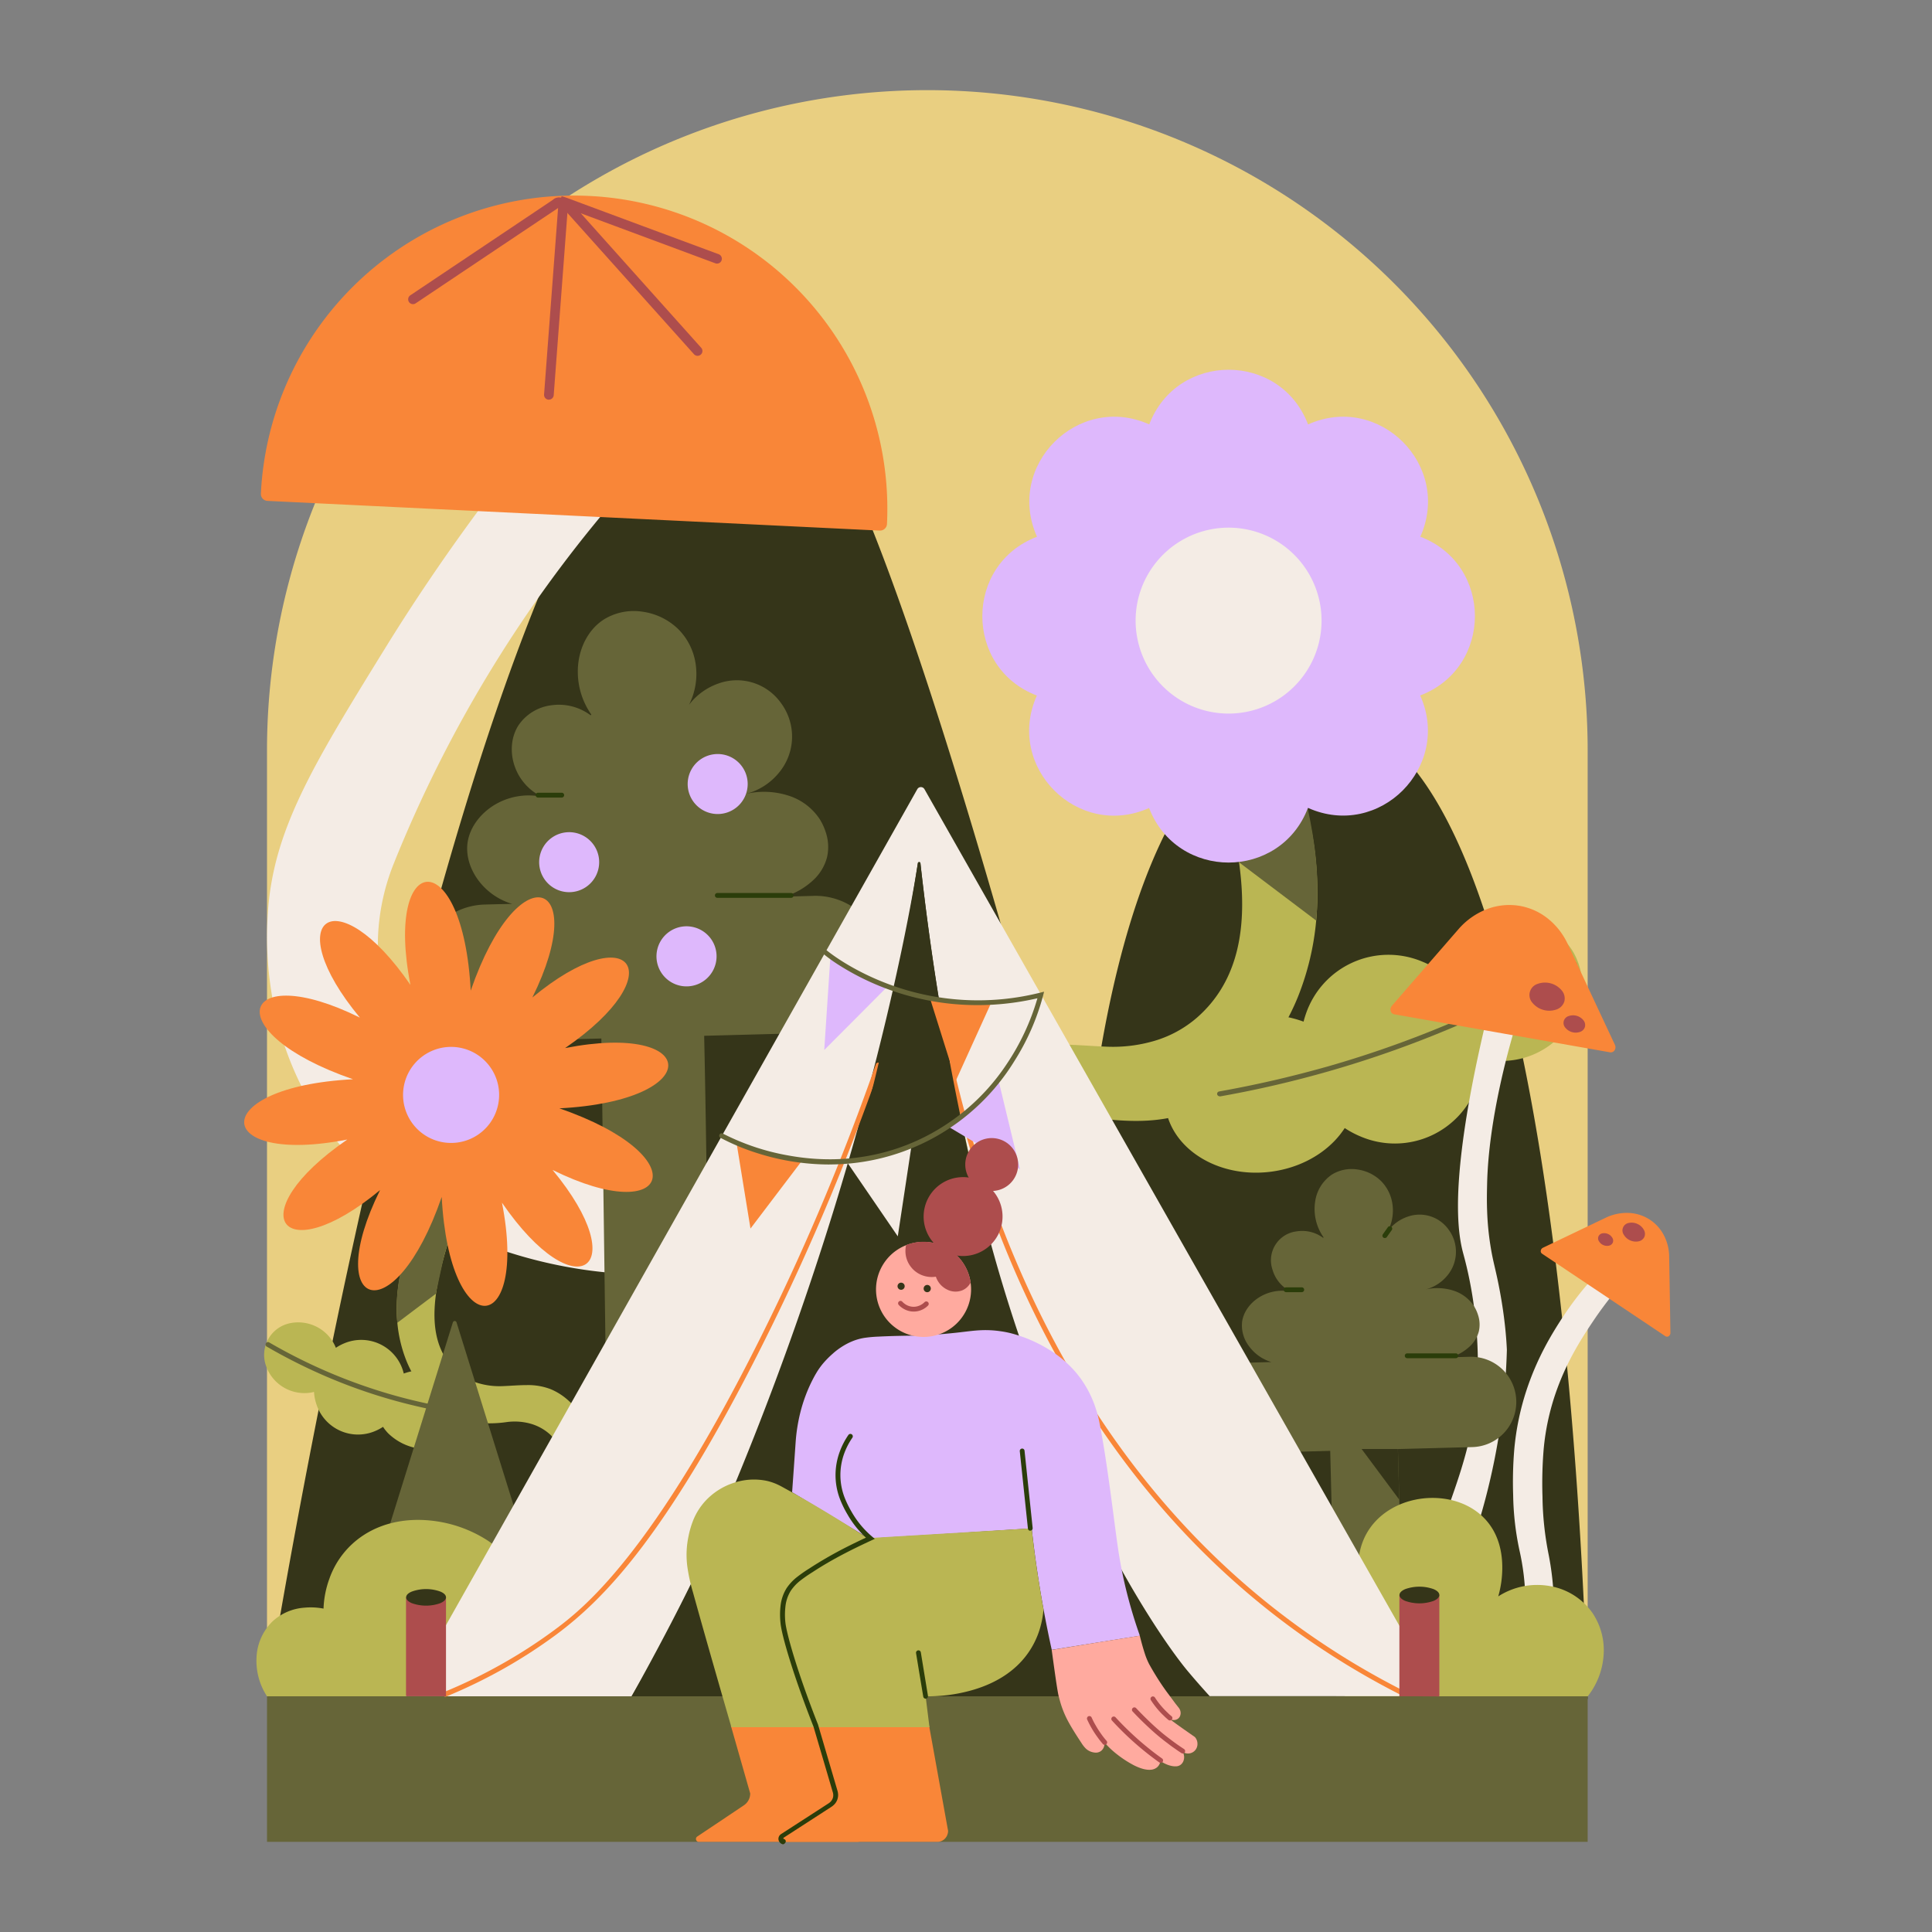 <?xml version="1.0" encoding="UTF-8"?> <svg xmlns="http://www.w3.org/2000/svg" id="Layer_1" data-name="Layer 1" viewBox="0 0 1000 1000"><rect x="0" y="0" width="1000" height="1000" fill="#808080" stroke="none"/><defs><style>.cls-1{fill:#e9cf81;}.cls-2{fill:#353519;}.cls-3{fill:#f4ece5;}.cls-4{fill:#bab653;}.cls-5{fill:#666538;}.cls-6{fill:#deb8fc;}.cls-7{fill:#2b3d0a;}.cls-8{fill:#f98638;}.cls-9{fill:#ad4d4d;}.cls-10{fill:#ffaa9f;}</style></defs><path class="cls-1" d="M821.77,878H138.2V388.45A341.78,341.78,0,0,1,480,46.66h0A341.78,341.78,0,0,1,821.77,388.45V878Z"></path><path class="cls-2" d="M138.2,876.55s21.26-134.19,56.49-285.11S279.13,272.88,335,206c9.79-11.71,20.12-17.15,28-19.65a38.67,38.67,0,0,1,13.34-2.09c10.36.18,19.34,4.64,26.49,9.92a97.24,97.24,0,0,1,15.51,14.9c23.34,26.82,56.81,125.11,85.39,220.44S556,617.17,559.85,632.13c.75-14.2,4.32-73.6,19-132.21s40.4-116.42,85.46-127.44a67.41,67.41,0,0,1,9.72-1.42,71,71,0,0,1,21.68,1.42C748.85,385.05,779.57,486.8,797.4,597.9s22.77,231.55,24.37,281.52L480,878Z"></path><path class="cls-3" d="M322.67,253.51h-67c-12.38,16.3-23.22,31.56-32.57,45.34s-17.21,26.07-23.61,36.44c-19.41,31.41-34,55.19-44,76.45s-15.56,40-16.88,61.33A181.51,181.51,0,0,0,140,510.29a166.72,166.72,0,0,0,20.87,60.92C184.83,612.07,222.77,634,256,645.74a242.8,242.8,0,0,0,66.68,13.56V601.4a181.7,181.7,0,0,1-33.76-6.66,170,170,0,0,1-41.83-18.91,175.44,175.44,0,0,1-16.71-11.53,90.45,90.45,0,0,1-16.54-17.1,89.52,89.52,0,0,1-10.94-19.67,100.59,100.59,0,0,1-5.64-19.73,106.88,106.88,0,0,1-1-30.86,113.91,113.91,0,0,1,7.57-30c6.26-15.6,13.63-32.26,22.32-49.69s18.71-35.62,30.26-54.25c11.07-17.87,22.37-34.24,33.54-49.14S312.12,265.54,322.67,253.51Z"></path><path class="cls-4" d="M677,421.35A173.25,173.25,0,0,1,681.73,469a140.3,140.3,0,0,1-9.9,46.92A121.56,121.56,0,0,1,656,543.73a110.34,110.34,0,0,1-22.8,22.42,70.05,70.05,0,0,1-31.06,13c-10.65,1.68-21.78,1.13-33.93-.32A61.68,61.68,0,0,0,544,580.48a50.41,50.41,0,0,0-20.14,11.06,45,45,0,0,0-11.67,17.69,81.18,81.18,0,0,0-4.64,20.89c-.23,2.32-.55,14-.77,25.08s-.3,21.59-.06,21.59h-36s-.32-6.39-.36-15.31A283.69,283.69,0,0,1,471.65,631a157.15,157.15,0,0,1,4.76-25.7,119.75,119.75,0,0,1,13.79-31.34,82.47,82.47,0,0,1,14.11-17.06,63.36,63.36,0,0,1,18.56-12c7.86-3.22,16.15-4.17,24.54-4.23s16.86.76,25.11,1.08a76.18,76.18,0,0,0,25-3,59.16,59.16,0,0,0,22-12c20-17.5,24.82-42.3,23.09-68.09s-10-52.58-16.24-74c-3.07-10.54-6.51-22.05-10.35-34.43s-8.09-25.62-12.76-39.63l18.35-6.62L640,297.28q7.13,19.89,13.88,41.1t13,43.72q2.76,10,5.28,19.81T677,421.35Z"></path><path class="cls-5" d="M641.53,446.48q-1.93-8.88-3.85-17.76T633.83,411c-.15-.61-.28-1.1-.39-1.53l-.29-1.16c-.22-.86-.52-2-1-3.68s-1-3.81-1.86-6.63c-3.42-11.86-6.5-22.19-8.73-29.55s-3.6-11.76-3.6-11.76c-2-6.27-4.16-13.3-6.61-21s-5.14-16.1-8.07-25.11l18.35-6.62L640,297.28c3.61,9.7,6.83,18.71,9.67,26.87s5.3,15.48,7.39,21.83c.44,1.33,4.59,14,9.34,30.78s10.1,37.49,13,54.89c.67,4.09,1.27,8.42,1.71,13.06s.74,9.61.79,15c0,3.44,0,6.6-.15,9.42s-.3,5.3-.48,7.37l-19.85-15Z"></path><path class="cls-4" d="M814.33,492.79a34,34,0,0,0-22.65-15.92,42,42,0,0,0-46.86,25.45,48.47,48.47,0,0,0-8.68-4.6,45.14,45.14,0,0,0-60.26,27.22c-.44,1.27-.82,2.56-1.16,3.86a57.67,57.67,0,0,0-27.15-3.06c-13.63,1.65-25.41,7.67-33.45,16.07s-12.34,19.16-11,30.32,8.1,20.58,17.92,26.8,22.7,9.25,36.33,7.6,25.41-7.68,33.45-16.08a44.33,44.33,0,0,0,5.21-6.57,49.14,49.14,0,0,0,8.48,4.48,45.14,45.14,0,0,0,60.27-27.23,49,49,0,0,0,2.63-13.22c.66.17,1.32.33,2,.47a42,42,0,0,0,47.78-28A34,34,0,0,0,814.33,492.79Z"></path><path class="cls-5" d="M631.23,567.42a1.24,1.24,0,0,1-.79-.29,1.27,1.27,0,0,1-.44-.75,1.25,1.25,0,0,1,1-1.44c9.45-1.68,18.9-3.61,28.29-5.77S678,554.59,687.23,552a556.56,556.56,0,0,0,65-23.07,565.51,565.51,0,0,0,62-31.07,1.26,1.26,0,0,1,1.71.46,1.28,1.28,0,0,1,.13,1,1.25,1.25,0,0,1-.58.76,570.54,570.54,0,0,1-62.31,31.2,557.83,557.83,0,0,1-65.27,23.17c-9.24,2.65-18.61,5.07-28,7.25s-18.93,4.12-28.42,5.8h-.22Z"></path><path class="cls-6" d="M536.64,360h0l0,.05,0,.06c-8.22,18.43-2.91,37.07,9.07,49.05s30.62,17.29,49.05,9.06l0,0,0,0h0C602,437,619,446.46,635.91,446.46S669.79,437,677,418.18h0l0,0,.06,0c18.42,8.23,37.07,2.91,49-9.06s17.3-30.62,9.07-49.05l0-.06,0-.05h0c18.86-7.21,28.28-24.15,28.28-41.09S754,285,735.17,277.82h0l0-.05,0,0c8.23-18.43,2.91-37.07-9.07-49.05s-30.62-17.29-49-9.06l-.06,0,0,0h0c-7.21-18.85-24.15-28.28-41.09-28.28s-33.89,9.43-41.1,28.28h0l0,0,0,0c-18.43-8.23-37.07-2.92-49.05,9.06s-17.29,30.62-9.07,49.05l0,0,0,.05h0c-18.85,7.21-28.28,24.15-28.28,41.1S517.79,352.8,536.64,360Z"></path><path class="cls-3" d="M588.39,328.74A48.12,48.12,0,1,0,597,292.93,48,48,0,0,0,588.39,328.74Z"></path><path class="cls-3" d="M783.66,533.53c-1.22,4.14-4.51,15.53-7.6,30.09s-5.95,32.28-6.33,49.11c-.1,4.19-.2,8.77,0,13.94a144.45,144.45,0,0,0,1.63,17.48c.75,4.84,1.41,7.74,2.17,11.05s1.66,7,2.87,13.55,2,12.25,2.56,17.31.85,9.35,1,12.66q-.23,8.47-.93,17.39t-1.94,18.2a343.57,343.57,0,0,1-21.66,82,376.71,376.71,0,0,1-31.78,61.87H709.31c5.75-12.42,12.7-27.93,20-45.54s15.06-37.33,22.35-58.16c2.85-8.16,5.84-17.06,8.26-27a172.24,172.24,0,0,0,4.82-33.23c.35-7.45.18-14.51-.13-20.23s-.76-10.1-1-12.16A218.38,218.38,0,0,0,760,659.52c-1.26-5.81-2.38-9.77-2.79-11.33-2.11-8-3.35-19.91-2-38.49s5.17-43.81,13.29-78.46l7.6,1.14Z"></path><path class="cls-5" d="M760.82,702.26l-4.55.13-4.56.12a.09.09,0,0,1-.1-.09.1.1,0,0,1,.07-.12,25.06,25.06,0,0,0,9.05-5.39,16.3,16.3,0,0,0,4.71-7.79,15.75,15.75,0,0,0-.47-8.66A19.07,19.07,0,0,0,762.9,676a19.91,19.91,0,0,0-10.67-8,27.33,27.33,0,0,0-15-.42,21.5,21.5,0,0,0,12-7.48,19.2,19.2,0,0,0,.64-23.56,18.43,18.43,0,0,0-21.2-6.81,21.46,21.46,0,0,0-10.23,7.34,23.22,23.22,0,0,0,2.29-13.78,21.09,21.09,0,0,0-6-12.09,21.79,21.79,0,0,0-12.37-5.91A19.42,19.42,0,0,0,689.32,608a20.26,20.26,0,0,0-8.61,14A25.45,25.45,0,0,0,685,640.33a.22.22,0,0,1,0,.28.21.21,0,0,1-.28,0,18.1,18.1,0,0,0-13.51-3.26,15.06,15.06,0,0,0-12.51,20,18.06,18.06,0,0,0,9.59,11.21s0,0,0,0h0a22.55,22.55,0,0,0-17,3.22c-4.58,3-7.72,7.57-8.38,12.38a17.69,17.69,0,0,0,3.43,12.44A22.29,22.29,0,0,0,658.08,705l-4.68.12-4.68.12a23.36,23.36,0,0,0-22.73,24h0A23.36,23.36,0,0,0,650,752l19.26-.52,19.26-.51,1.6,63.53,1.6,63.53h35.25l-1.7-64-1.7-64,19.26-.51,19.26-.51a23.36,23.36,0,0,0,22.73-24h0a23.36,23.36,0,0,0-24-22.73Z"></path><path class="cls-7" d="M753.55,703H728.38a1.25,1.25,0,0,1-.89-2.14,1.28,1.28,0,0,1,.89-.36h25.17a1.25,1.25,0,0,1,1.25,1.25,1.24,1.24,0,0,1-.37.88A1.22,1.22,0,0,1,753.55,703Z"></path><path class="cls-2" d="M723.54,750H704.77q4.88,6.54,9.73,13.09t9.73,13.09q-.16-6.54-.34-13.09T723.54,750Z"></path><path class="cls-7" d="M673.78,668.82H665.7a1.24,1.24,0,0,1-.88-2.13,1.21,1.21,0,0,1,.88-.37h8.08a1.25,1.25,0,0,1,.88,2.14A1.27,1.27,0,0,1,673.78,668.82Z"></path><path class="cls-7" d="M716.79,640.78a1.5,1.5,0,0,1-.37,0,1.16,1.16,0,0,1-.35-.18,1.19,1.19,0,0,1-.51-.81,1.21,1.21,0,0,1,.21-.93l1.29-1.82,1.29-1.83a1.24,1.24,0,0,1,1.74-.29,1.21,1.21,0,0,1,.51.8,1.27,1.27,0,0,1-.21.94l-1.29,1.82-1.29,1.82a1.17,1.17,0,0,1-.46.4A1.21,1.21,0,0,1,716.79,640.78Z"></path><path class="cls-5" d="M421.05,463.71l-6.91.18-6.91.18a.14.14,0,0,1-.16-.13.16.16,0,0,1,.11-.18,38,38,0,0,0,13.74-8.19,24.59,24.59,0,0,0,7.14-11.81,24,24,0,0,0-.7-13.15,29.87,29.87,0,0,0-3.14-6.72A30.27,30.27,0,0,0,408,411.78a41.43,41.43,0,0,0-22.83-.64,32.6,32.6,0,0,0,18.16-11.36,29.15,29.15,0,0,0,1-35.76,28,28,0,0,0-32.18-10.34,32.61,32.61,0,0,0-15.53,11.15,35.35,35.35,0,0,0,3.48-20.92A32,32,0,0,0,351,325.57a33,33,0,0,0-18.77-9,29.43,29.43,0,0,0-19.66,4.06c-7,4.48-11.65,12.33-13.06,21.26a38.66,38.66,0,0,0,6.43,27.79.31.31,0,0,1,0,.42.33.33,0,0,1-.42,0,27.44,27.44,0,0,0-20.51-5,24.13,24.13,0,0,0-16.5,10.1c-3.79,5.76-4.56,13.26-2.49,20.23a27.41,27.41,0,0,0,14.57,17,0,0,0,0,1,0,0h0a34.22,34.22,0,0,0-25.75,4.89C247.81,422,243,428.94,242,436.24c-.86,6.35,1.12,13.13,5.21,18.88a33.76,33.76,0,0,0,17.87,12.73L258,468l-7.1.19a35.45,35.45,0,0,0-34.5,36.39h0a35.47,35.47,0,0,0,36.38,34.5l29.24-.78,29.24-.78c1.49,111.44,2.64,196.54,3.41,253.79S315.84,878,315.84,878h13.82l40.14,0c-.86-37.27-1.76-104.1-2.67-170.93s-1.8-133.67-2.66-170.94l29.23-.78,29.24-.78a35.45,35.45,0,1,0-1.89-70.88Z"></path><path class="cls-7" d="M290.75,412.82H278.5a1.25,1.25,0,0,1-1.25-1.25,1.23,1.23,0,0,1,1.25-1.25h12.25a1.23,1.23,0,0,1,1.25,1.25,1.25,1.25,0,0,1-1.25,1.25Z"></path><path class="cls-7" d="M409.5,464.72H371.29a1.21,1.21,0,0,1-.88-.37,1.22,1.22,0,0,1-.37-.88,1.25,1.25,0,0,1,1.25-1.25H409.5a1.25,1.25,0,0,1,1.25,1.25,1.22,1.22,0,0,1-.37.88A1.21,1.21,0,0,1,409.5,464.72Z"></path><path class="cls-3" d="M827.51,658.24h17.55c-2.84,3-6.11,6.64-9.59,10.92s-7.2,9.19-10.92,14.75c-2.69,4-6.07,9.12-9.49,15.27a134.9,134.9,0,0,0-9.76,21.64A123.22,123.22,0,0,0,799,750.09a213.12,213.12,0,0,0-.61,24.55,161.06,161.06,0,0,0,3,29.1,147.66,147.66,0,0,1,2.93,27.19,172,172,0,0,1-1.85,27.47,176.73,176.73,0,0,1-4.26,20.42H781.49a159.1,159.1,0,0,0,5.61-21.65,148.38,148.38,0,0,0,2.44-29.23,125.05,125.05,0,0,0-3.08-25.55,145.49,145.49,0,0,1-3.25-28.54,201.33,201.33,0,0,1,.57-23.55,137.31,137.31,0,0,1,6.41-30.95,145.59,145.59,0,0,1,9.12-21.49c3.07-5.88,5.91-10.41,7.81-13.41a174.74,174.74,0,0,1,10.64-15C821.22,665.12,824.54,661.38,827.51,658.24Z"></path><path class="cls-8" d="M862,691.62l-31.92-21.36L798.15,648.9a1.56,1.56,0,0,1-.64-1.57,2,2,0,0,1,1.1-1.49l16.21-7.75,16.2-7.75a25.13,25.13,0,0,1,12-2.53,21.6,21.6,0,0,1,11.1,3.6h0a21.49,21.49,0,0,1,7.16,8.07,24.59,24.59,0,0,1,2.69,11l.32,19.73.31,19.72a2,2,0,0,1-.9,1.68A1.57,1.57,0,0,1,862,691.62Z"></path><path class="cls-4" d="M207.81,657.07A86.78,86.78,0,0,0,205.43,681a70.45,70.45,0,0,0,5,23.52,61.28,61.28,0,0,0,8,13.94,55.58,55.58,0,0,0,11.43,11.24,35.11,35.11,0,0,0,15.57,6.5,61.94,61.94,0,0,0,17-.16,30.81,30.81,0,0,1,12.12.84,25.21,25.21,0,0,1,10.09,5.54,22.56,22.56,0,0,1,5.85,8.87,40.54,40.54,0,0,1,2.33,10.47c.11,1.16.28,7,.38,12.57s.16,10.82,0,10.82h18s.16-3.2.18-7.67a141.39,141.39,0,0,0-.66-15.3,79,79,0,0,0-2.38-12.88,60.29,60.29,0,0,0-6.92-15.71,41,41,0,0,0-7.07-8.55,31.82,31.82,0,0,0-9.3-6,32.53,32.53,0,0,0-12.3-2.12c-4.2,0-8.45.38-12.59.54a38.49,38.49,0,0,1-12.54-1.53,29.68,29.68,0,0,1-11-6c-10-8.76-12.44-21.2-11.58-34.12s5-26.36,8.15-37.1q2.29-7.93,5.19-17.26c1.92-6.2,4.05-12.84,6.39-19.86l-9.2-3.32-9.2-3.32q-3.57,10-7,20.6t-6.51,21.91q-1.38,5-2.65,9.93T207.81,657.07Z"></path><path class="cls-5" d="M225.58,669.67q1-4.45,1.93-8.91c.64-3,1.29-5.94,1.93-8.91.08-.3.14-.55.2-.76s.1-.4.14-.58c.11-.44.26-1,.49-1.85s.53-1.91.93-3.32c1.71-6,3.26-11.12,4.38-14.81s1.8-5.9,1.8-5.9c1-3.14,2.09-6.66,3.32-10.53s2.57-8.07,4-12.58l-9.2-3.32-9.2-3.32c-1.8,4.86-3.42,9.38-4.84,13.47s-2.66,7.76-3.71,10.94c-.22.67-2.3,7-4.68,15.43a266.39,266.39,0,0,0-6.49,27.51c-.33,2-.63,4.22-.86,6.55s-.37,4.82-.39,7.5c0,1.72,0,3.31.08,4.72s.14,2.66.23,3.69l9.95-7.51Z"></path><path class="cls-4" d="M239.32,717.45a27.82,27.82,0,0,0-16.76-8.06A29,29,0,0,0,209,710.94c-.17-.66-.36-1.31-.58-2a22.64,22.64,0,0,0-30.21-13.65,25.06,25.06,0,0,0-4.36,2.33,21,21,0,0,0-23.48-12.78,16.76,16.76,0,0,0-12.79,21.79,21.05,21.05,0,0,0,23.95,14.06c.34-.07.67-.17,1-.26a24.78,24.78,0,0,0,1.33,6.65A22.62,22.62,0,0,0,194,740.78a24.82,24.82,0,0,0,4.26-2.25,21.86,21.86,0,0,0,2.61,3.3,29,29,0,0,0,35,4.25c4.92-3.12,8.31-7.85,9-13.44S243.35,721.65,239.32,717.45Z"></path><path class="cls-5" d="M230.74,730.9h-.1l-.11,0c-4.77-.84-9.54-1.81-14.28-2.91s-9.45-2.31-14.09-3.64a278.51,278.51,0,0,1-32.79-11.64A287.46,287.46,0,0,1,138.07,697a1.25,1.25,0,0,1-.58-.76,1.26,1.26,0,0,1,1.84-1.41,280.88,280.88,0,0,0,63.52,27.08c4.6,1.32,9.27,2.52,14,3.61s9.43,2.05,14.15,2.88a1.29,1.29,0,0,1,.81.52,1.25,1.25,0,0,1,.2.93,1.25,1.25,0,0,1-1.23,1Z"></path><path class="cls-8" d="M292.5,542.48c28.08-19.28,36.63-36.43,31.77-43.45s-23.14-3.93-48.72,17.27c15.24-30.81,13.43-49.54,4.72-51.65s-24.31,12.41-36.63,48.1c-2-38.15-13.25-56.39-22.25-56.34s-15.8,18.38-8.94,53.38C193.16,481.71,176,473.16,169,478s-3.93,23.14,17.27,48.71c-30.81-15.24-49.54-13.42-51.65-4.71s12.41,24.3,48.1,36.62c-38.15,2-56.39,13.25-56.34,22.26s18.38,15.79,53.38,8.94c-28.07,19.28-36.62,36.43-31.76,43.46s23.14,3.92,48.71-17.28c-15.24,30.81-13.42,49.55-4.71,51.65s24.3-12.41,36.63-48.1c2,38.15,13.24,56.39,22.25,56.35s15.79-18.39,8.94-53.39c19.29,28.08,36.43,36.63,43.46,31.76s3.93-23.13-17.27-48.71c30.81,15.24,49.54,13.42,51.65,4.72S325.24,586,289.54,573.68c38.16-2,56.4-13.25,56.35-22.26S327.5,535.63,292.5,542.48Z"></path><path class="cls-6" d="M258,570.84a24.86,24.86,0,1,1-4.28-18.55A24.74,24.74,0,0,1,258,570.84Z"></path><polygon class="cls-5" points="821.77 953.34 479.99 953.34 138.2 953.34 138.2 915.66 138.2 877.98 479.99 877.98 821.77 877.98 821.77 915.66 821.77 953.34"></polygon><path class="cls-5" d="M234.41,684.44l-30.17,96.81-30.17,96.81H296.65l-30.17-96.81L236.3,684.44a1,1,0,0,0-.94-.7A1,1,0,0,0,234.41,684.44Z"></path><path class="cls-4" d="M264.46,878c9.3-15.27,12.17-31.5,9.76-45.88s-10.07-26.91-21.87-34.79A66.87,66.87,0,0,0,222.52,787c-11.44-1.11-23.56.72-34,7.38a44.48,44.48,0,0,0-18.06,22.85,49.92,49.92,0,0,0-3,15.38,35,35,0,0,0-9.86-.48A27.11,27.11,0,0,0,141,839.29a27.65,27.65,0,0,0-8.18,17.86A33.61,33.61,0,0,0,138.2,878H264.46Z"></path><path class="cls-4" d="M696.46,878a27.49,27.49,0,0,1-13-14.32,23.62,23.62,0,0,1-.07-17.83,23,23,0,0,1,9.12-10.5,27.21,27.21,0,0,1,14.15-4.07,55,55,0,0,1-3.46-14.46c-.79-7.91,0-17.79,6.21-26.3,6.74-9.28,18-14.43,29.39-15.12s23,3,30.49,11.55c6.71,7.64,8.36,17.14,8.29,24.9a54.09,54.09,0,0,1-2.09,14.44,37.17,37.17,0,0,1,27-5.29,33.89,33.89,0,0,1,21.86,14,34.49,34.49,0,0,1,5.7,21.3,38.6,38.6,0,0,1-8.24,21.7H696.46Z"></path><path class="cls-3" d="M474.79,408.48Q408.61,525.86,342.44,643.23L210.08,878H326.92c4.49-7.64,10.58-18.32,17.51-31.54s14.7-29,22.55-46.86A1630.49,1630.49,0,0,0,447.84,570c16.84-62.43,24.74-107.14,27.24-123.26a.67.67,0,0,1,1.33,0c3.8,34.33,8.55,65.75,13.62,93.92s10.45,53.07,15.5,74.34c17.1,71.94,40.32,129.56,61.34,171.67s39.85,68.72,48.19,78.63c2.31,2.74,4.44,5.21,6.32,7.33s3.48,3.91,4.75,5.3l59.44,0,59.45,0L611.76,643.27,478.5,408.48a2.13,2.13,0,0,0-3.71,0Z"></path><path class="cls-8" d="M378.3,893.22l5,17.53,5,17.53a7.44,7.44,0,0,1-.86,3.48,7.35,7.35,0,0,1-2.38,2.64L373,942.49l-12.11,8.1a1.48,1.48,0,0,0-.6,1.68,1.46,1.46,0,0,0,1.41,1.07h81.83a5.58,5.58,0,0,0,4-1.68,5.76,5.76,0,0,0,1.65-4l-5-27.2-5-27.19H378.3Z"></path><path class="cls-8" d="M724.88,877a1.36,1.36,0,0,1-.29,0,1.33,1.33,0,0,1-.28-.1q-13.95-7.11-27.32-15.27t-26-17.24c-56.17-40.57-96.18-91.57-124.69-143.53S500.85,595.9,490.72,551.5a1.29,1.29,0,0,1,.16-1,1.25,1.25,0,0,1,2.28.39c10.08,44.19,27,96.86,55.35,148.57S616.65,802,672.5,842.29q12.5,9,25.79,17.14c8.84,5.39,17.92,10.46,27.15,15.17a1.19,1.19,0,0,1,.62.72,1.24,1.24,0,0,1-.07,1,1.2,1.2,0,0,1-.47.5A1.21,1.21,0,0,1,724.88,877Z"></path><path class="cls-8" d="M230.46,878.19a1.28,1.28,0,0,1-1.16-.77,1.23,1.23,0,0,1,0-1,1.26,1.26,0,0,1,.68-.68,266,266,0,0,0,29.37-14.23A260.67,260.67,0,0,0,286.53,844c7-5.19,19.8-14.67,38.25-37.9s42.55-60.2,72.15-120.38c10.64-21.62,20.7-43.78,30.12-66.31s18.21-45.44,26.29-68.56a1.26,1.26,0,0,1,.63-.71,1.23,1.23,0,0,1,1-.05,1.2,1.2,0,0,1,.71.63,1.27,1.27,0,0,1,.06,1c-8.1,23.17-16.9,46.12-26.34,68.69s-19.53,44.78-30.19,66.46c-26.35,53.57-48.12,88.91-66.31,113.08S300.05,837,288,846a263,263,0,0,1-27.43,17.77,270.22,270.22,0,0,1-29.65,14.37l-.24.07Z"></path><path class="cls-2" d="M505.53,615.53c-5-21.32-10.43-46.28-15.5-74.52s-9.82-59.73-13.61-94.13a.68.68,0,0,0-1.35,0,1312.25,1312.25,0,0,1-37.3,167.64A1264,1264,0,0,1,367,800.56Q357.3,821,347.25,840.32T326.92,878H625.81c-1.62-1.66-3.34-3.45-5.14-5.36s-3.67-3.94-5.61-6.09c-12.23-13.59-29.85-35.17-49.3-73.95S525.05,697.85,505.53,615.53Z"></path><path class="cls-6" d="M490.58,583c1.87-1.17,3.84-2.49,5.88-4s4.15-3.17,6.28-5a95.12,95.12,0,0,0,8-7.86c2.32-2.57,4.3-5,6-7.33L522.33,582q2.8,11.61,5.6,23.22l-18.67-11.12Z"></path><path class="cls-3" d="M438.19,601.2c2.46-.22,5.11-.54,7.92-1s5.77-1,8.87-1.78,6.26-1.65,9.07-2.58,5.39-1.9,7.75-2.87q-1.77,11.75-3.55,23.48t-3.56,23.47l-13.25-19.37Z"></path><path class="cls-8" d="M381.25,591.67c2.39.91,4.91,1.81,7.57,2.67s5.47,1.7,8.4,2.48c3.25.86,6.39,1.59,9.41,2.21s5.9,1.11,8.65,1.52l-13.42,17.67L388.45,635.9l-3.6-22.11Z"></path><path class="cls-6" d="M429.82,495l-1.59,24.24q-.81,12.12-1.6,24.24L443,527.06l16.35-16.43c-3-1.1-6.15-2.39-9.46-3.92s-6.75-3.31-10.27-5.36q-2.69-1.58-5.13-3.16T429.82,495Z"></path><path class="cls-8" d="M481.39,516.79q3.33,10.63,6.68,21.27t6.68,21.26l9.15-20.16L513.05,519c-2.41.09-5,.14-7.65.1s-5.48-.14-8.41-.35-5.59-.48-8.19-.81S483.72,517.21,481.39,516.79Z"></path><path class="cls-9" d="M745,878.08,734.67,878l-10.35,0V825.57H745v52.51Z"></path><polygon class="cls-9" points="230.85 877.98 220.5 877.98 210.16 877.98 210.16 852.38 210.16 826.77 220.5 826.77 230.85 826.77 230.85 852.38 230.85 877.98"></polygon><path class="cls-5" d="M429.23,602.74A123.08,123.08,0,0,1,392.41,597a113.66,113.66,0,0,1-19.49-8.07,1.25,1.25,0,0,1,1.2-2.2A119.68,119.68,0,0,0,407.65,598c18.29,3.39,42.15,3.63,67-7.63a110.53,110.53,0,0,0,46.53-39.78,121.57,121.57,0,0,0,15.79-33.89,137,137,0,0,1-45.81,2.74,134.53,134.53,0,0,1-33.68-8.22,131.14,131.14,0,0,1-22.73-11.38,77.37,77.37,0,0,1-8.42-6,1.31,1.31,0,0,1-.44-.85,1.29,1.29,0,0,1,.3-.91,1.23,1.23,0,0,1,.85-.44,1.24,1.24,0,0,1,.91.3c.23.19,11.54,9.64,30.94,17.06a132.3,132.3,0,0,0,79.52,4.8l1-.25,1-.24-.25,1-.25,1a121.46,121.46,0,0,1-14.84,33.86,112.41,112.41,0,0,1-95.82,53.55Z"></path><path class="cls-6" d="M569.21,737.07a66.71,66.71,0,0,0-2.55-9.54,56.31,56.31,0,0,0-6.91-13.45c-.48-.68-1-1.37-1.49-2s-1.07-1.36-1.63-2a57.9,57.9,0,0,0-13.1-11.17,71.9,71.9,0,0,0-19.63-8.65c-1.49-.4-2.82-.68-3.87-.87s-1.8-.29-2.14-.34a52.76,52.76,0,0,0-10.35-.52c-3.06.14-5.79.5-8.4.8-2.13.26-5.9.7-10.59,1.11s-10.33.78-16.2.9c-1.82,0-4.1.05-7,.11s-6.33.17-10.51.37a71.22,71.22,0,0,0-7.22.63,28,28,0,0,0-6.53,1.82,33.35,33.35,0,0,0-4.81,2.47c-1.31.81-2.31,1.54-2.93,2,0,0-1,.72-2.41,2a47.93,47.93,0,0,0-5.06,5.15,38.14,38.14,0,0,0-3.37,4.8c-1.05,1.75-2,3.61-2.92,5.5a80.54,80.54,0,0,0-5.29,14.72,88.72,88.72,0,0,0-2.47,15.47l-.91,13-.92,13,19.9,12,19.89,11.95,42.09-2.54L534,791.06q.6,5.46,1.32,11.07t1.58,11.35q1.59,10.68,3.48,20.8t4,19.67l22.8-3.65L590,846.66a246.65,246.65,0,0,1-7.44-25.12c-1.78-7.46-2.94-13.94-3.74-19.23-1-6.53-2.42-18.08-4.1-30.37S571.1,746.6,569.21,737.07Z"></path><path class="cls-8" d="M421.55,893.22l4.92,17.53,4.91,17.53a7.67,7.67,0,0,1-.84,3.48,7.3,7.3,0,0,1-2.33,2.64l-11.82,8.09-11.82,8.1a1.5,1.5,0,0,0-.58,1.68,1.42,1.42,0,0,0,1.37,1.07h79.87a5.39,5.39,0,0,0,3.89-1.68,5.86,5.86,0,0,0,1.61-4l-4.91-27.2-4.91-27.19H421.55Z"></path><path class="cls-10" d="M618.45,899.07s-2.23-1.56-5-3.5-6-4.25-7.94-5.75a5.14,5.14,0,0,1-.88-.55,5.08,5.08,0,0,1-.78-.76l.65.53,1,.78a4.59,4.59,0,0,0,2.46.45,3.47,3.47,0,0,0,2.07-.93,3.07,3.07,0,0,0,.67-.92,4.08,4.08,0,0,0,.22-2.94,5,5,0,0,0-.86-1.62c-.62-.78-1.25-1.57-1.87-2.38L606.36,879c-.36-.47-1-1.36-1.84-2.47s-1.76-2.41-2.67-3.73c0,0-.93-1.34-2.28-3.44s-3.11-5-4.81-8.09a36.26,36.26,0,0,1-2.37-5.91c-.81-2.48-1.62-5.43-2.44-8.72l-22.79,3.64L544.36,854c.85,6.2,1.56,11.33,2.12,15.16s1,6.35,1.18,7.33.41,1.79.58,2.45.29,1.09.29,1.09a50.18,50.18,0,0,0,4.25,10.76c1.79,3.37,4,6.84,7,11.41a15.91,15.91,0,0,0,1.88,2.48,7.58,7.58,0,0,0,3,2,8.44,8.44,0,0,0,2.19.47,4.49,4.49,0,0,0,3.14-.93,4.75,4.75,0,0,0,1.55-2.54,6.24,6.24,0,0,0,.19-1.71c.83.94,1.76,1.93,2.8,2.93a44.39,44.39,0,0,0,3.47,3,57.42,57.42,0,0,0,8.65,5.67c3.33,1.72,6.85,2.88,9.74,2.35a5.63,5.63,0,0,0,2.14-.89,4.36,4.36,0,0,0,.75-.64,5,5,0,0,0,1-1.58,6.07,6.07,0,0,0,.38-1.28,19.14,19.14,0,0,0,3.15,1.7,13.25,13.25,0,0,0,3,.89,8.35,8.35,0,0,0,2.29.1,4.09,4.09,0,0,0,2.17-.92,4.57,4.57,0,0,0,1.44-2.36,5.26,5.26,0,0,0-.28-3.6,6.28,6.28,0,0,0-.35-.61,5,5,0,0,0,3.59.82,4.83,4.83,0,0,0,3.13-1.85,5,5,0,0,0,1-3.31A5.18,5.18,0,0,0,618.45,899.07Z"></path><path class="cls-4" d="M449.09,796.15c-9.54-6.2-17.93-11.37-25.14-15.66s-13.23-7.66-18-10.28c-.9-.49-2.1-1.19-3.62-1.88a27.76,27.76,0,0,0-5.54-1.86,32.74,32.74,0,0,0-16.85,1,34.62,34.62,0,0,0-15,9.6,33.21,33.21,0,0,0-6.21,10,48.14,48.14,0,0,0-2.36,8.11,46.39,46.39,0,0,0-.6,15.75,92.17,92.17,0,0,0,2.95,13.4c5,18.09,10,35.49,13.7,48.38S378.57,894,378.57,894H481.1l-1-8-1-8a83,83,0,0,0,22.47-2.74c11.46-3,24.57-9.34,32.34-22.4a43.48,43.48,0,0,0,4.43-10.2,49.44,49.44,0,0,0,1.78-9.62c-.56-3.08-1.11-6.19-1.63-9.36s-1-6.38-1.53-9.63q-.88-5.91-1.63-11.65T534,791.06l-42.46,2.55Z"></path><path class="cls-7" d="M479.12,879.23a1.29,1.29,0,0,1-.81-.29,1.32,1.32,0,0,1-.43-.76L476,866.93l-1.85-11.26a1.21,1.21,0,0,1,.22-.93,1.25,1.25,0,0,1,.81-.51,1.21,1.21,0,0,1,.93.22,1.27,1.27,0,0,1,.51.81l1.84,11.26,1.85,11.26a1.21,1.21,0,0,1-.22.93,1.25,1.25,0,0,1-.81.51h-.2Z"></path><path class="cls-7" d="M405.42,954.59h-.15l-.16,0a3,3,0,0,1-1.53-1,2.85,2.85,0,0,1-.66-1.66,2.89,2.89,0,0,1,.36-1.55,3,3,0,0,1,1.13-1.15l12.18-7.87,12.18-7.88a7,7,0,0,0,.88-.66,5.45,5.45,0,0,0,.66-.71,5.67,5.67,0,0,0,.47-.77,5.37,5.37,0,0,0,.34-.83,4.81,4.81,0,0,0,.17-1.37,5.35,5.35,0,0,0-.23-1.46l-5-17-5-17c-5.06-12.81-9.15-24.48-12.06-33.81s-4.67-16.31-5-19.74a39.85,39.85,0,0,1,0-8.88,21.84,21.84,0,0,1,3.09-9.13,25,25,0,0,1,5.44-5.84,73.83,73.83,0,0,1,6.56-4.56l.45-.3.46-.3c4-2.56,8.12-5,12.74-7.52s9.7-5,15.48-7.73a50,50,0,0,1-9.56-12,53,53,0,0,1-3.94-8.07,34.66,34.66,0,0,1-2.25-12.1,35.15,35.15,0,0,1,2.17-12.29,38.54,38.54,0,0,1,4.49-8.68,1.26,1.26,0,0,1,.8-.52,1.23,1.23,0,0,1,.94.2,1.26,1.26,0,0,1,.52.8,1.28,1.28,0,0,1-.2.94,36.47,36.47,0,0,0-4.2,8.09,32.82,32.82,0,0,0-2,11.45A32.37,32.37,0,0,0,437.12,775a51.9,51.9,0,0,0,3.73,7.63,48.1,48.1,0,0,0,4.66,6.74,48.69,48.69,0,0,0,5.79,5.88l.74.63.75.63-.89.41-.89.41c-6.15,2.84-11.51,5.48-16.36,8.08s-9.17,5.15-13.27,7.8l-.46.3-.46.3a74.48,74.48,0,0,0-6.21,4.3,22.87,22.87,0,0,0-5,5.36,19.34,19.34,0,0,0-2.73,8.24,36.73,36.73,0,0,0,0,8.14c.29,2.67,1.71,8.78,4.47,17.78s6.85,20.91,12.48,35.17l0,.06,0,0,5,17,5,17a8.3,8.3,0,0,1,.34,2.17,7,7,0,0,1-.28,2v.05l0,0a8.28,8.28,0,0,1-.47,1.18,7.9,7.9,0,0,1-.71,1.13,7.16,7.16,0,0,1-.95,1,8.61,8.61,0,0,1-1.23.93l-12.21,7.9-12.22,7.9a.52.52,0,0,0-.22.19.35.35,0,0,0-.07.21.44.44,0,0,0,.1.22.48.48,0,0,0,.23.13,1.25,1.25,0,0,1,.89,1.53,1.23,1.23,0,0,1-.45.68A1.27,1.27,0,0,1,405.42,954.59Z"></path><path class="cls-8" d="M833.36,544.68l-55.88-9.84L721.61,525a2.33,2.33,0,0,1-1.8-1.73,2.89,2.89,0,0,1,.59-2.63l17.23-19.83L754.86,481a37,37,0,0,1,14.72-10.41,32.33,32.33,0,0,1,17.14-1.69h0a32.2,32.2,0,0,1,14.5,6.59,36.42,36.42,0,0,1,10.2,13.07l12.24,26.15,12.25,26.15a2.88,2.88,0,0,1-.22,2.77A2.32,2.32,0,0,1,833.36,544.68Z"></path><path class="cls-9" d="M571.78,903.15a1.3,1.3,0,0,1-.51-.11,1.24,1.24,0,0,1-.43-.33c-.83-1-1.62-1.94-2.38-3s-1.48-2.06-2.17-3.13-1.31-2.13-1.91-3.23-1.16-2.22-1.68-3.36a1.25,1.25,0,0,1,0-.95,1.24,1.24,0,0,1,1.61-.73,1.21,1.21,0,0,1,.7.65c.49,1.08,1,2.15,1.6,3.2s1.18,2.07,1.82,3.07,1.34,2,2.06,3,1.48,1.91,2.27,2.82a1.29,1.29,0,0,1,.3.91,1.25,1.25,0,0,1-.43.85,1.29,1.29,0,0,1-.39.23A1.26,1.26,0,0,1,571.78,903.15Z"></path><path class="cls-9" d="M600.76,912.46a1.19,1.19,0,0,1-.37-.06,1.26,1.26,0,0,1-.35-.17q-2.89-2.07-5.72-4.28c-1.87-1.47-3.72-3-5.52-4.54-2.31-2-4.59-4.07-6.8-6.22s-4.37-4.36-6.44-6.63a1.21,1.21,0,0,1-.33-.9,1.26,1.26,0,0,1,.4-.87,1.27,1.27,0,0,1,1.77.08q3.06,3.35,6.34,6.52t6.7,6.13c1.77,1.52,3.58,3,5.43,4.47s3.72,2.85,5.62,4.2a1.26,1.26,0,0,1-.16,2.14A1.4,1.4,0,0,1,600.76,912.46Z"></path><path class="cls-9" d="M612.21,907.61a1.48,1.48,0,0,1-.35-.05,1.4,1.4,0,0,1-.33-.15l-1.83-1.22-1.79-1.25s-1-.67-2.32-1.67-3.15-2.37-4.89-3.78c-3.22-2.61-6.38-5.55-9-8.08s-4.58-4.63-5.46-5.57a1.22,1.22,0,0,1-.34-.89,1.25,1.25,0,0,1,2.17-.81c.86.92,2.83,3,5.37,5.48s5.64,5.37,8.79,7.93c1.71,1.38,3.47,2.71,4.8,3.7s2.26,1.64,2.27,1.65l1.77,1.22,1.79,1.19a1.27,1.27,0,0,1,.54.79,1.25,1.25,0,0,1-.18.94,1.15,1.15,0,0,1-.46.42A1.2,1.2,0,0,1,612.21,907.61Z"></path><path class="cls-9" d="M605.55,890.51a1.23,1.23,0,0,1-.42-.07,1.34,1.34,0,0,1-.38-.22c-.54-.45-1.08-.92-1.6-1.4s-1-1-1.54-1.48a43.78,43.78,0,0,1-3.15-3.51,45.61,45.61,0,0,1-2.77-3.84,1.26,1.26,0,0,1-.18-.94,1.29,1.29,0,0,1,.55-.79,1.26,1.26,0,0,1,.94-.17,1.27,1.27,0,0,1,.79.54,40.78,40.78,0,0,0,2.62,3.63,42.61,42.61,0,0,0,3,3.32c.47.48,1,.94,1.45,1.4s1,.89,1.52,1.32a1.24,1.24,0,0,1,.16,1.76,1.22,1.22,0,0,1-.44.34A1.31,1.31,0,0,1,605.55,890.51Z"></path><path class="cls-7" d="M533.29,792.31a1.27,1.27,0,0,1-.84-.32,1.23,1.23,0,0,1-.4-.8l-2.11-20.05-2.1-20a1.24,1.24,0,0,1,2-1.1,1.24,1.24,0,0,1,.46.84l2.1,20,2.1,20a1.25,1.25,0,0,1-.27.92,1.21,1.21,0,0,1-.84.45h-.13Z"></path><path class="cls-8" d="M455.32,274.63l-158.44-7.69-158.45-7.68a3.57,3.57,0,0,1-3.4-3.75h0a162.14,162.14,0,0,1,169.8-154.09H305a162.13,162.13,0,0,1,154.1,169.8h0a3.59,3.59,0,0,1-3.75,3.4Z"></path><path class="cls-9" d="M284.11,206.87h-.19a2.45,2.45,0,0,1-1.71-.86,2.5,2.5,0,0,1-.6-1.82l3.63-48.26,3.63-48.27L252,132.33,215.16,157a2.49,2.49,0,0,1-1.88.38,2.56,2.56,0,0,1-1.59-1.06,2.49,2.49,0,0,1-.37-1.88,2.47,2.47,0,0,1,1.06-1.59l36.88-24.7,36.88-24.7a4.61,4.61,0,0,1,7.78,3.7l-3.66,48.7-3.66,48.7a2.5,2.5,0,0,1-2.49,2.31Z"></path><path class="cls-9" d="M361.07,184.18a2.49,2.49,0,0,1-1-.21,2.59,2.59,0,0,1-.86-.62l-35-39.06-35-39.07.76-1.84.75-1.84,1.16.37,1.15.36,39.46,14.66L372,131.59a2.5,2.5,0,1,1-1.74,4.69l-34.82-12.94L300.63,110.4l31.15,34.81L362.93,180a2.49,2.49,0,0,1-.19,3.53,2.5,2.5,0,0,1-.79.48A2.41,2.41,0,0,1,361.07,184.18Z"></path><path class="cls-9" d="M605.56,889.82l-1-.78-.65-.53a5.08,5.08,0,0,0,.78.76A5.14,5.14,0,0,0,605.56,889.82Z"></path><path class="cls-10" d="M502.63,667.35A24.6,24.6,0,1,1,495.42,650,24.53,24.53,0,0,1,502.63,667.35Z"></path><path class="cls-2" d="M468.23,666.1a1.88,1.88,0,0,1-.78,1.18,1.86,1.86,0,0,1-1.39.28,1.8,1.8,0,0,1-1.18-.78,1.85,1.85,0,0,1,.5-2.56,1.86,1.86,0,0,1,2.56.49A1.87,1.87,0,0,1,468.23,666.1Z"></path><path class="cls-2" d="M481.74,667.35a1.88,1.88,0,0,1-.78,1.18,1.85,1.85,0,0,1-2.85-1.88,1.85,1.85,0,1,1,3.63.7Z"></path><path class="cls-9" d="M472.88,678.86h0a10.22,10.22,0,0,1-5.19-1.44,10.54,10.54,0,0,1-2.52-2,1.28,1.28,0,0,1-.32-.9,1.24,1.24,0,0,1,.42-.86,1.22,1.22,0,0,1,.9-.32,1.19,1.19,0,0,1,.86.41,8.51,8.51,0,0,0,1.92,1.55,7.82,7.82,0,0,0,3.94,1.09h0a7.8,7.8,0,0,0,3.79-1,8.21,8.21,0,0,0,1.88-1.41,1.26,1.26,0,0,1,1.77,0,1.26,1.26,0,0,1,.38.88,1.24,1.24,0,0,1-.36.89,10.72,10.72,0,0,1-2.47,1.86A10.27,10.27,0,0,1,472.88,678.86Z"></path><path class="cls-9" d="M471.07,655.18a13.33,13.33,0,0,0,5.83,4.72,13.77,13.77,0,0,0,7.51.91,11.37,11.37,0,0,0,5.83,6.67,9.54,9.54,0,0,0,7.89.37,8.57,8.57,0,0,0,2.42-1.58,10.34,10.34,0,0,0,1.84-2.34A24.6,24.6,0,0,0,469,644.46a13.66,13.66,0,0,0-.12,5.55A13.19,13.19,0,0,0,471.07,655.18Z"></path><path class="cls-9" d="M518.91,629.68a20.42,20.42,0,1,1-6-14.44A20.36,20.36,0,0,1,518.91,629.68Z"></path><path class="cls-9" d="M527,602.77a13.69,13.69,0,1,1-4-9.68A13.71,13.71,0,0,1,527,602.77Z"></path><path class="cls-2" d="M230.85,826.77c0,1.19-1.16,2.27-3,3.05a21.86,21.86,0,0,1-14.63,0c-1.87-.78-3-1.86-3-3.05s1.16-2.27,3-3a21.7,21.7,0,0,1,14.63,0C229.69,824.5,230.85,825.58,230.85,826.77Z"></path><path class="cls-2" d="M745,825.57c0,1.2-1.16,2.28-3,3.06a21.89,21.89,0,0,1-14.64,0c-1.87-.78-3-1.86-3-3.06s1.16-2.27,3-3.05a21.89,21.89,0,0,1,14.64,0C743.86,823.3,745,824.38,745,825.57Z"></path><path class="cls-6" d="M310.13,446.28a15.53,15.53,0,1,1-4.55-11A15.5,15.5,0,0,1,310.13,446.28Z"></path><path class="cls-6" d="M370.89,495a15.55,15.55,0,1,1-4.56-11A15.47,15.47,0,0,1,370.89,495Z"></path><path class="cls-6" d="M387,405.83a15.53,15.53,0,1,1-4.55-11A15.5,15.5,0,0,1,387,405.83Z"></path><path class="cls-9" d="M809.71,518.33a6.45,6.45,0,0,1-4,4.15A11.3,11.3,0,0,1,793.14,519a6.05,6.05,0,0,1,2.68-9.73,11.27,11.27,0,0,1,12.62,3.48A6.42,6.42,0,0,1,809.71,518.33Z"></path><path class="cls-9" d="M820.35,531.54a3.92,3.92,0,0,1-2.42,2.53,6.89,6.89,0,0,1-7.71-2.13,3.7,3.7,0,0,1,1.64-6,6.92,6.92,0,0,1,7.71,2.13A3.92,3.92,0,0,1,820.35,531.54Z"></path><path class="cls-9" d="M851.1,640.28a4.15,4.15,0,0,1-3,2.24,7.3,7.3,0,0,1-7.7-3.54,3.93,3.93,0,0,1,2.73-6,7,7,0,0,1,4.42.54,7,7,0,0,1,3.28,3A4.14,4.14,0,0,1,851.1,640.28Z"></path><path class="cls-9" d="M834.75,643.26a2.78,2.78,0,0,1-2,1.51,4.9,4.9,0,0,1-5.19-2.39,2.64,2.64,0,0,1,1.84-4,4.9,4.9,0,0,1,5.19,2.39A2.78,2.78,0,0,1,834.75,643.26Z"></path></svg> 